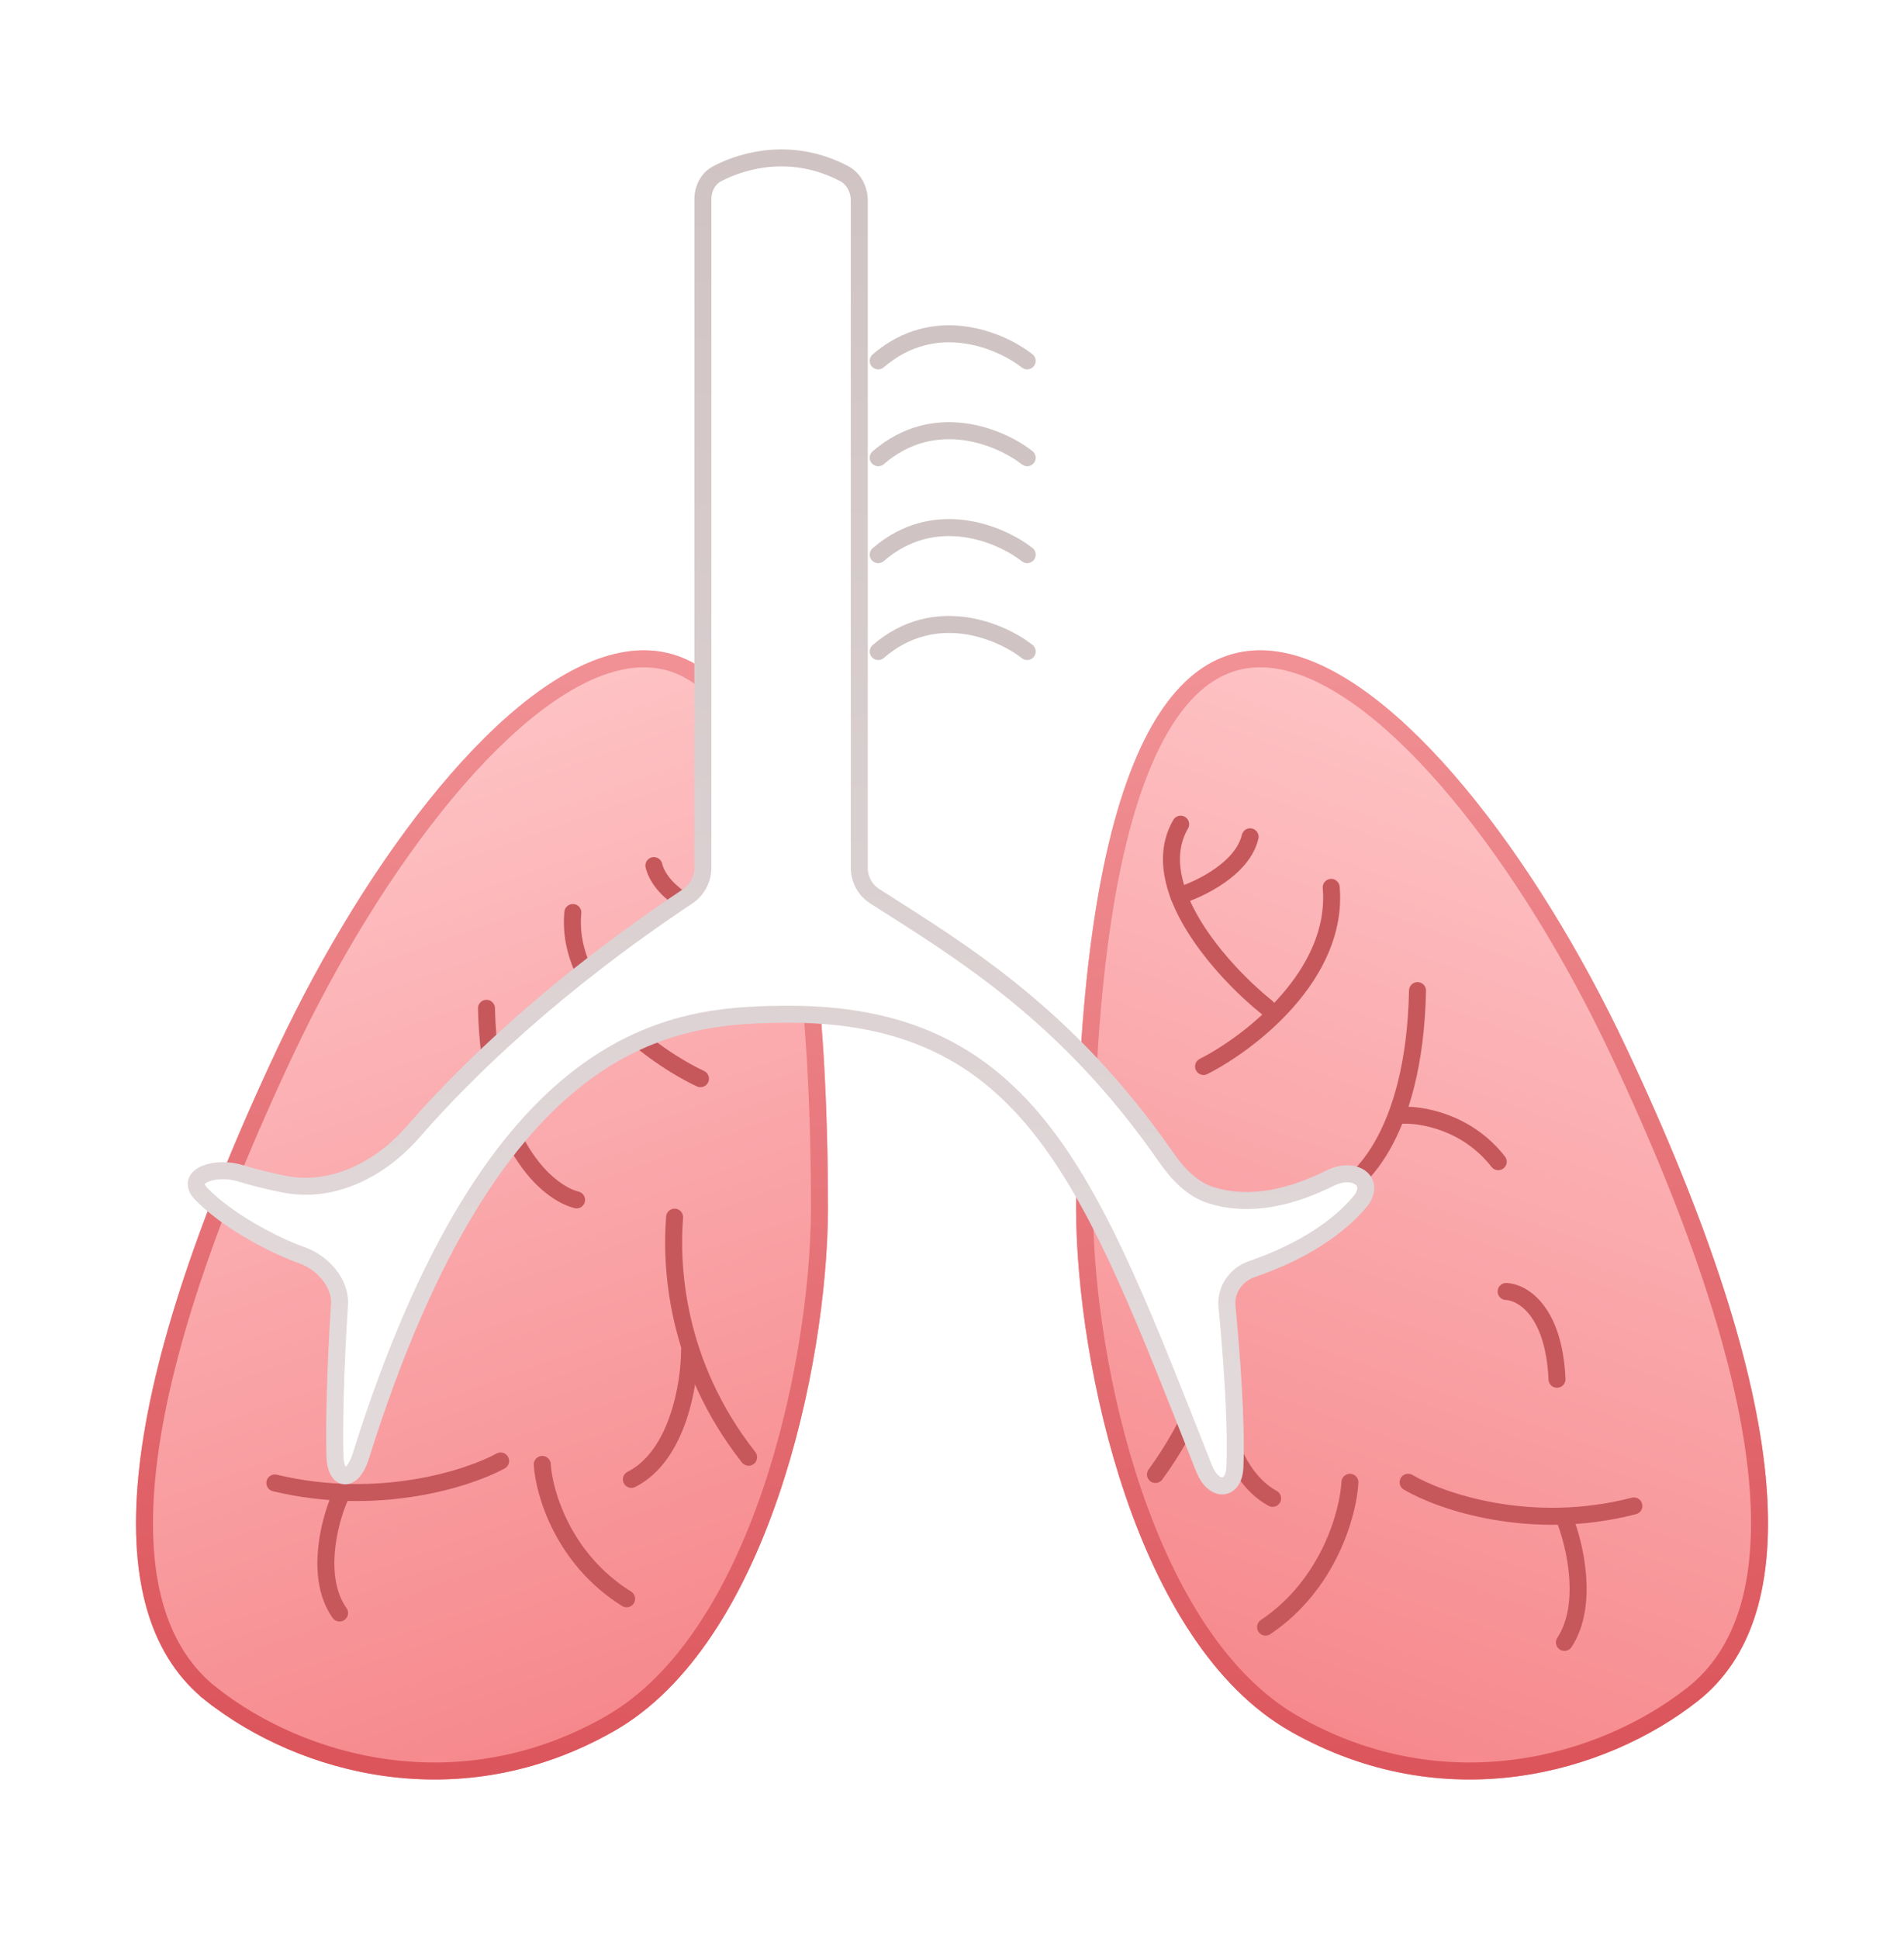<svg width="56" height="57" viewBox="0 0 56 57" fill="none" xmlns="http://www.w3.org/2000/svg">
<g filter="url(#filter0_d_17647_16046)">
<g filter="url(#filter1_i_17647_16046)">
<path d="M31.649 31.59C31.649 5.421 42.568 15.626 47.835 26.809C52.772 37.294 53.12 43.505 49.937 46.011C47.225 48.147 42.49 49.481 37.952 46.903C33.397 44.314 31.675 36.127 31.649 31.59Z" fill="url(#paint0_linear_17647_16046)"/>
</g>
<path d="M47.608 26.916C46.299 24.135 44.64 21.419 42.892 19.318C41.134 17.205 39.323 15.759 37.718 15.437C36.928 15.279 36.191 15.394 35.519 15.837C34.841 16.284 34.208 17.082 33.667 18.329C32.582 20.829 31.899 25.056 31.899 31.589C31.912 33.832 32.345 36.986 33.339 39.896C34.335 42.815 35.879 45.437 38.075 46.685C42.507 49.203 47.131 47.902 49.782 45.815C51.278 44.636 51.984 42.561 51.682 39.426C51.38 36.291 50.072 32.148 47.608 26.916Z" stroke="url(#paint1_linear_17647_16046)" stroke-width="0.5"/>
<g filter="url(#filter2_d_17647_16046)">
<path d="M35.399 26.355C36.742 25.674 39.374 23.667 39.153 21.09" stroke="#C6585C" stroke-width="0.5" stroke-linecap="round"/>
</g>
<g filter="url(#filter3_d_17647_16046)">
<path d="M37.265 24.621C35.977 23.588 33.665 21.065 34.725 19.232" stroke="#C6585C" stroke-width="0.5" stroke-linecap="round"/>
</g>
<g filter="url(#filter4_d_17647_16046)">
<path d="M34.67 21.338C35.278 21.152 36.547 20.545 36.768 19.603" stroke="#C6585C" stroke-width="0.5" stroke-linecap="round"/>
</g>
<g filter="url(#filter5_d_17647_16046)">
<path d="M39.042 30.196C39.889 29.968 41.603 28.436 41.692 24.125" stroke="#C6585C" stroke-width="0.5" stroke-linecap="round"/>
</g>
<g filter="url(#filter6_d_17647_16046)">
<path d="M41.195 27.792C41.766 27.751 43.138 27.965 44.066 29.155" stroke="#C6585C" stroke-width="0.5" stroke-linecap="round"/>
</g>
<g filter="url(#filter7_d_17647_16046)">
<path d="M36.159 30.744C36.27 32.251 36.16 35.36 33.984 38.351" stroke="#C6585C" stroke-width="0.5" stroke-linecap="round"/>
</g>
<g filter="url(#filter8_d_17647_16046)">
<path d="M35.719 34.965C35.719 36.018 36.061 38.31 37.43 39.053" stroke="#C6585C" stroke-width="0.5" stroke-linecap="round"/>
</g>
<g filter="url(#filter9_d_17647_16046)">
<path d="M41.415 38.58C42.364 39.14 45.02 40.062 48.056 39.276" stroke="#C6585C" stroke-width="0.5" stroke-linecap="round"/>
</g>
<g filter="url(#filter10_d_17647_16046)">
<path d="M46.013 39.645C46.317 40.395 46.742 42.175 46.013 43.288" stroke="#C6585C" stroke-width="0.5" stroke-linecap="round"/>
</g>
<g filter="url(#filter11_d_17647_16046)">
<path d="M39.704 38.58C39.655 39.477 39.091 41.583 37.223 42.838" stroke="#C6585C" stroke-width="0.5" stroke-linecap="round"/>
</g>
<g filter="url(#filter12_d_17647_16046)">
<path d="M44.298 32.971C44.76 32.985 45.706 33.52 45.794 35.551" stroke="#C6585C" stroke-width="0.5" stroke-linecap="round"/>
</g>
<g filter="url(#filter13_i_17647_16046)">
<path d="M24.352 31.59C24.352 5.42 13.433 15.626 8.166 26.809C3.229 37.294 2.881 43.504 6.064 46.011C8.776 48.146 13.51 49.481 18.049 46.902C22.605 44.314 24.326 36.127 24.352 31.59Z" fill="url(#paint2_linear_17647_16046)"/>
</g>
<path d="M8.392 26.916C9.702 24.135 11.361 21.419 13.109 19.318C14.867 17.205 16.678 15.758 18.283 15.437C19.073 15.279 19.81 15.394 20.482 15.837C21.16 16.284 21.793 17.082 22.334 18.329C23.419 20.829 24.102 25.055 24.102 31.589C24.089 33.832 23.656 36.986 22.663 39.896C21.666 42.815 20.123 45.437 17.925 46.685C13.494 49.203 8.87 47.902 6.219 45.815L6.064 46.011L6.219 45.815C4.722 44.636 4.016 42.561 4.319 39.426C4.621 36.291 5.929 32.147 8.392 26.916Z" stroke="url(#paint3_linear_17647_16046)" stroke-width="0.5"/>
<g filter="url(#filter14_d_17647_16046)">
<path d="M20.602 26.714C19.258 26.082 16.627 24.22 16.848 21.829" stroke="#C6585C" stroke-width="0.5" stroke-linecap="round"/>
</g>
<g filter="url(#filter15_d_17647_16046)">
<path d="M18.736 25.105C20.024 24.147 22.335 21.806 21.276 20.105" stroke="#C6585C" stroke-width="0.5" stroke-linecap="round"/>
</g>
<g filter="url(#filter16_d_17647_16046)">
<path d="M21.33 22.059C20.723 21.887 19.453 21.324 19.232 20.45" stroke="#C6585C" stroke-width="0.5" stroke-linecap="round"/>
</g>
<g filter="url(#filter17_d_17647_16046)">
<path d="M16.958 30.277C16.112 30.066 14.396 28.645 14.308 24.645" stroke="#C6585C" stroke-width="0.5" stroke-linecap="round"/>
</g>
<g filter="url(#filter18_d_17647_16046)">
<path d="M14.805 28.047C14.235 28.009 12.862 28.208 11.935 29.311" stroke="#C6585C" stroke-width="0.5" stroke-linecap="round"/>
</g>
<g filter="url(#filter19_d_17647_16046)">
<path d="M19.841 30.786C19.731 32.184 19.841 35.069 22.017 37.843" stroke="#C6585C" stroke-width="0.5" stroke-linecap="round"/>
</g>
<g filter="url(#filter20_d_17647_16046)">
<path d="M20.281 34.702C20.281 35.679 19.939 37.805 18.57 38.495" stroke="#C6585C" stroke-width="0.5" stroke-linecap="round"/>
</g>
<g filter="url(#filter21_d_17647_16046)">
<path d="M14.724 37.954C13.776 38.473 11.119 39.329 8.084 38.6" stroke="#C6585C" stroke-width="0.5" stroke-linecap="round"/>
</g>
<g filter="url(#filter22_d_17647_16046)">
<path d="M9.987 39.044C9.683 39.74 9.258 41.391 9.987 42.424" stroke="#C6585C" stroke-width="0.5" stroke-linecap="round"/>
</g>
<g filter="url(#filter23_d_17647_16046)">
<path d="M15.949 38.056C15.998 38.887 16.562 40.842 18.43 42.006" stroke="#C6585C" stroke-width="0.5" stroke-linecap="round"/>
</g>
<g filter="url(#filter24_d_17647_16046)">
<path d="M11.702 32.852C11.24 32.865 10.294 33.361 10.206 35.245" stroke="#C6585C" stroke-width="0.5" stroke-linecap="round"/>
</g>
<g filter="url(#filter25_di_17647_16046)">
<path d="M25.673 2.867V22.517C25.673 22.856 25.501 23.171 25.219 23.358C21.359 25.929 18.733 28.457 17.152 30.275C16.197 31.372 14.796 32.096 13.369 31.817C12.867 31.718 12.434 31.608 12.071 31.495C11.354 31.27 10.399 31.564 10.922 32.104C11.615 32.819 12.887 33.549 13.899 33.913C14.487 34.125 15.024 34.722 14.985 35.345C14.858 37.366 14.829 38.795 14.849 39.778C14.865 40.585 15.367 40.591 15.609 39.822C19.553 27.23 24.859 26.862 27.973 26.82C35.329 26.719 37.081 31.757 40.417 40.182C40.689 40.867 41.292 40.861 41.321 40.125C41.375 38.736 41.214 36.753 41.088 35.402C41.042 34.917 41.354 34.474 41.815 34.315C43.407 33.764 44.397 33.037 44.983 32.351C45.501 31.745 44.85 31.28 44.135 31.632C43.029 32.177 41.825 32.506 40.633 32.145C40.052 31.968 39.626 31.498 39.279 30.999C36.404 26.86 33.339 25.012 30.732 23.353C30.445 23.171 30.273 22.854 30.273 22.515V2.9C30.273 2.569 30.112 2.252 29.818 2.099C28.336 1.327 26.914 1.676 26.093 2.108C25.816 2.253 25.673 2.554 25.673 2.867Z" fill="white"/>
<path d="M25.673 2.867V22.517C25.673 22.856 25.501 23.171 25.219 23.358C21.359 25.929 18.733 28.457 17.152 30.275C16.197 31.372 14.796 32.096 13.369 31.817C12.867 31.718 12.434 31.608 12.071 31.495C11.354 31.27 10.399 31.564 10.922 32.104C11.615 32.819 12.887 33.549 13.899 33.913C14.487 34.125 15.024 34.722 14.985 35.345C14.858 37.366 14.829 38.795 14.849 39.778C14.865 40.585 15.367 40.591 15.609 39.822C19.553 27.23 24.859 26.862 27.973 26.82C35.329 26.719 37.081 31.757 40.417 40.182C40.689 40.867 41.292 40.861 41.321 40.125C41.375 38.736 41.214 36.753 41.088 35.402C41.042 34.917 41.354 34.474 41.815 34.315C43.407 33.764 44.397 33.037 44.983 32.351C45.501 31.745 44.85 31.28 44.135 31.632C43.029 32.177 41.825 32.506 40.633 32.145C40.052 31.968 39.626 31.498 39.279 30.999C36.404 26.86 33.339 25.012 30.732 23.353C30.445 23.171 30.273 22.854 30.273 22.515V2.9C30.273 2.569 30.112 2.252 29.818 2.099C28.336 1.327 26.914 1.676 26.093 2.108C25.816 2.253 25.673 2.554 25.673 2.867Z" stroke="url(#paint4_linear_17647_16046)" stroke-width="0.5" stroke-linecap="round"/>
</g>
<g filter="url(#filter26_d_17647_16046)">
<path d="M30.211 5.31C29.446 4.709 27.499 3.869 25.83 5.31" stroke="url(#paint5_linear_17647_16046)" stroke-width="0.5" stroke-linecap="round"/>
</g>
<g filter="url(#filter27_d_17647_16046)">
<path d="M30.211 8.158C29.446 7.558 27.499 6.717 25.83 8.158" stroke="url(#paint6_linear_17647_16046)" stroke-width="0.5" stroke-linecap="round"/>
</g>
<g filter="url(#filter28_d_17647_16046)">
<path d="M30.211 11.007C29.446 10.406 27.499 9.565 25.83 11.007" stroke="url(#paint7_linear_17647_16046)" stroke-width="0.5" stroke-linecap="round"/>
</g>
<g filter="url(#filter29_d_17647_16046)">
<path d="M30.211 13.855C29.446 13.255 27.499 12.414 25.83 13.855" stroke="url(#paint8_linear_17647_16046)" stroke-width="0.5" stroke-linecap="round"/>
</g>
</g>
<defs>
<filter id="filter0_d_17647_16046" x="0" y="0.98" width="56.001" height="56" filterUnits="userSpaceOnUse" color-interpolation-filters="sRGB">
<feFlood flood-opacity="0" result="BackgroundImageFix"/>
<feColorMatrix in="SourceAlpha" type="matrix" values="0 0 0 0 0 0 0 0 0 0 0 0 0 0 0 0 0 0 127 0" result="hardAlpha"/>
<feOffset dy="4"/>
<feGaussianBlur stdDeviation="2"/>
<feComposite in2="hardAlpha" operator="out"/>
<feColorMatrix type="matrix" values="0 0 0 0 0 0 0 0 0 0 0 0 0 0 0 0 0 0 0.16 0"/>
<feBlend mode="normal" in2="BackgroundImageFix" result="effect1_dropShadow_17647_16046"/>
<feBlend mode="normal" in="SourceGraphic" in2="effect1_dropShadow_17647_16046" result="shape"/>
</filter>
<filter id="filter1_i_17647_16046" x="31.649" y="15.12" width="20.352" height="33.199" filterUnits="userSpaceOnUse" color-interpolation-filters="sRGB">
<feFlood flood-opacity="0" result="BackgroundImageFix"/>
<feBlend mode="normal" in="SourceGraphic" in2="BackgroundImageFix" result="shape"/>
<feColorMatrix in="SourceAlpha" type="matrix" values="0 0 0 0 0 0 0 0 0 0 0 0 0 0 0 0 0 0 127 0" result="hardAlpha"/>
<feOffset/>
<feGaussianBlur stdDeviation="3.5"/>
<feComposite in2="hardAlpha" operator="arithmetic" k2="-1" k3="1"/>
<feColorMatrix type="matrix" values="0 0 0 0 0.804 0 0 0 0 0.231 0 0 0 0 0.231 0 0 0 1 0"/>
<feBlend mode="normal" in2="shape" result="effect1_innerShadow_17647_16046"/>
</filter>
<filter id="filter2_d_17647_16046" x="32.649" y="19.34" width="9.267" height="10.765" filterUnits="userSpaceOnUse" color-interpolation-filters="sRGB">
<feFlood flood-opacity="0" result="BackgroundImageFix"/>
<feColorMatrix in="SourceAlpha" type="matrix" values="0 0 0 0 0 0 0 0 0 0 0 0 0 0 0 0 0 0 127 0" result="hardAlpha"/>
<feOffset dy="1"/>
<feGaussianBlur stdDeviation="1.25"/>
<feComposite in2="hardAlpha" operator="out"/>
<feColorMatrix type="matrix" values="0 0 0 0 0.487 0 0 0 0 0.017 0 0 0 0 0.035 0 0 0 0.6 0"/>
<feBlend mode="normal" in2="BackgroundImageFix" result="effect1_dropShadow_17647_16046"/>
<feBlend mode="normal" in="SourceGraphic" in2="effect1_dropShadow_17647_16046" result="shape"/>
</filter>
<filter id="filter3_d_17647_16046" x="31.704" y="17.482" width="8.311" height="10.889" filterUnits="userSpaceOnUse" color-interpolation-filters="sRGB">
<feFlood flood-opacity="0" result="BackgroundImageFix"/>
<feColorMatrix in="SourceAlpha" type="matrix" values="0 0 0 0 0 0 0 0 0 0 0 0 0 0 0 0 0 0 127 0" result="hardAlpha"/>
<feOffset dy="1"/>
<feGaussianBlur stdDeviation="1.25"/>
<feComposite in2="hardAlpha" operator="out"/>
<feColorMatrix type="matrix" values="0 0 0 0 0.487 0 0 0 0 0.017 0 0 0 0 0.035 0 0 0 0.6 0"/>
<feBlend mode="normal" in2="BackgroundImageFix" result="effect1_dropShadow_17647_16046"/>
<feBlend mode="normal" in="SourceGraphic" in2="effect1_dropShadow_17647_16046" result="shape"/>
</filter>
<filter id="filter4_d_17647_16046" x="31.92" y="17.853" width="7.598" height="7.234" filterUnits="userSpaceOnUse" color-interpolation-filters="sRGB">
<feFlood flood-opacity="0" result="BackgroundImageFix"/>
<feColorMatrix in="SourceAlpha" type="matrix" values="0 0 0 0 0 0 0 0 0 0 0 0 0 0 0 0 0 0 127 0" result="hardAlpha"/>
<feOffset dy="1"/>
<feGaussianBlur stdDeviation="1.25"/>
<feComposite in2="hardAlpha" operator="out"/>
<feColorMatrix type="matrix" values="0 0 0 0 0.487 0 0 0 0 0.017 0 0 0 0 0.035 0 0 0 0.6 0"/>
<feBlend mode="normal" in2="BackgroundImageFix" result="effect1_dropShadow_17647_16046"/>
<feBlend mode="normal" in="SourceGraphic" in2="effect1_dropShadow_17647_16046" result="shape"/>
</filter>
<filter id="filter5_d_17647_16046" x="36.292" y="22.375" width="8.15" height="11.57" filterUnits="userSpaceOnUse" color-interpolation-filters="sRGB">
<feFlood flood-opacity="0" result="BackgroundImageFix"/>
<feColorMatrix in="SourceAlpha" type="matrix" values="0 0 0 0 0 0 0 0 0 0 0 0 0 0 0 0 0 0 127 0" result="hardAlpha"/>
<feOffset dy="1"/>
<feGaussianBlur stdDeviation="1.25"/>
<feComposite in2="hardAlpha" operator="out"/>
<feColorMatrix type="matrix" values="0 0 0 0 0.487 0 0 0 0 0.017 0 0 0 0 0.035 0 0 0 0.6 0"/>
<feBlend mode="normal" in2="BackgroundImageFix" result="effect1_dropShadow_17647_16046"/>
<feBlend mode="normal" in="SourceGraphic" in2="effect1_dropShadow_17647_16046" result="shape"/>
</filter>
<filter id="filter6_d_17647_16046" x="38.445" y="26.038" width="8.371" height="6.867" filterUnits="userSpaceOnUse" color-interpolation-filters="sRGB">
<feFlood flood-opacity="0" result="BackgroundImageFix"/>
<feColorMatrix in="SourceAlpha" type="matrix" values="0 0 0 0 0 0 0 0 0 0 0 0 0 0 0 0 0 0 127 0" result="hardAlpha"/>
<feOffset dy="1"/>
<feGaussianBlur stdDeviation="1.25"/>
<feComposite in2="hardAlpha" operator="out"/>
<feColorMatrix type="matrix" values="0 0 0 0 0.487 0 0 0 0 0.017 0 0 0 0 0.035 0 0 0 0.6 0"/>
<feBlend mode="normal" in2="BackgroundImageFix" result="effect1_dropShadow_17647_16046"/>
<feBlend mode="normal" in="SourceGraphic" in2="effect1_dropShadow_17647_16046" result="shape"/>
</filter>
<filter id="filter7_d_17647_16046" x="31.233" y="28.994" width="7.705" height="13.107" filterUnits="userSpaceOnUse" color-interpolation-filters="sRGB">
<feFlood flood-opacity="0" result="BackgroundImageFix"/>
<feColorMatrix in="SourceAlpha" type="matrix" values="0 0 0 0 0 0 0 0 0 0 0 0 0 0 0 0 0 0 127 0" result="hardAlpha"/>
<feOffset dy="1"/>
<feGaussianBlur stdDeviation="1.25"/>
<feComposite in2="hardAlpha" operator="out"/>
<feColorMatrix type="matrix" values="0 0 0 0 0.487 0 0 0 0 0.017 0 0 0 0 0.035 0 0 0 0.6 0"/>
<feBlend mode="normal" in2="BackgroundImageFix" result="effect1_dropShadow_17647_16046"/>
<feBlend mode="normal" in="SourceGraphic" in2="effect1_dropShadow_17647_16046" result="shape"/>
</filter>
<filter id="filter8_d_17647_16046" x="32.969" y="33.215" width="7.211" height="9.588" filterUnits="userSpaceOnUse" color-interpolation-filters="sRGB">
<feFlood flood-opacity="0" result="BackgroundImageFix"/>
<feColorMatrix in="SourceAlpha" type="matrix" values="0 0 0 0 0 0 0 0 0 0 0 0 0 0 0 0 0 0 127 0" result="hardAlpha"/>
<feOffset dy="1"/>
<feGaussianBlur stdDeviation="1.25"/>
<feComposite in2="hardAlpha" operator="out"/>
<feColorMatrix type="matrix" values="0 0 0 0 0.487 0 0 0 0 0.017 0 0 0 0 0.035 0 0 0 0.6 0"/>
<feBlend mode="normal" in2="BackgroundImageFix" result="effect1_dropShadow_17647_16046"/>
<feBlend mode="normal" in="SourceGraphic" in2="effect1_dropShadow_17647_16046" result="shape"/>
</filter>
<filter id="filter9_d_17647_16046" x="38.665" y="36.83" width="12.141" height="6.5" filterUnits="userSpaceOnUse" color-interpolation-filters="sRGB">
<feFlood flood-opacity="0" result="BackgroundImageFix"/>
<feColorMatrix in="SourceAlpha" type="matrix" values="0 0 0 0 0 0 0 0 0 0 0 0 0 0 0 0 0 0 127 0" result="hardAlpha"/>
<feOffset dy="1"/>
<feGaussianBlur stdDeviation="1.25"/>
<feComposite in2="hardAlpha" operator="out"/>
<feColorMatrix type="matrix" values="0 0 0 0 0.487 0 0 0 0 0.017 0 0 0 0 0.035 0 0 0 0.6 0"/>
<feBlend mode="normal" in2="BackgroundImageFix" result="effect1_dropShadow_17647_16046"/>
<feBlend mode="normal" in="SourceGraphic" in2="effect1_dropShadow_17647_16046" result="shape"/>
</filter>
<filter id="filter10_d_17647_16046" x="43.263" y="37.895" width="5.903" height="9.144" filterUnits="userSpaceOnUse" color-interpolation-filters="sRGB">
<feFlood flood-opacity="0" result="BackgroundImageFix"/>
<feColorMatrix in="SourceAlpha" type="matrix" values="0 0 0 0 0 0 0 0 0 0 0 0 0 0 0 0 0 0 127 0" result="hardAlpha"/>
<feOffset dy="1"/>
<feGaussianBlur stdDeviation="1.25"/>
<feComposite in2="hardAlpha" operator="out"/>
<feColorMatrix type="matrix" values="0 0 0 0 0.487 0 0 0 0 0.017 0 0 0 0 0.035 0 0 0 0.6 0"/>
<feBlend mode="normal" in2="BackgroundImageFix" result="effect1_dropShadow_17647_16046"/>
<feBlend mode="normal" in="SourceGraphic" in2="effect1_dropShadow_17647_16046" result="shape"/>
</filter>
<filter id="filter11_d_17647_16046" x="34.473" y="36.83" width="7.981" height="9.758" filterUnits="userSpaceOnUse" color-interpolation-filters="sRGB">
<feFlood flood-opacity="0" result="BackgroundImageFix"/>
<feColorMatrix in="SourceAlpha" type="matrix" values="0 0 0 0 0 0 0 0 0 0 0 0 0 0 0 0 0 0 127 0" result="hardAlpha"/>
<feOffset dy="1"/>
<feGaussianBlur stdDeviation="1.25"/>
<feComposite in2="hardAlpha" operator="out"/>
<feColorMatrix type="matrix" values="0 0 0 0 0.487 0 0 0 0 0.017 0 0 0 0 0.035 0 0 0 0.6 0"/>
<feBlend mode="normal" in2="BackgroundImageFix" result="effect1_dropShadow_17647_16046"/>
<feBlend mode="normal" in="SourceGraphic" in2="effect1_dropShadow_17647_16046" result="shape"/>
</filter>
<filter id="filter12_d_17647_16046" x="41.548" y="31.221" width="6.996" height="8.079" filterUnits="userSpaceOnUse" color-interpolation-filters="sRGB">
<feFlood flood-opacity="0" result="BackgroundImageFix"/>
<feColorMatrix in="SourceAlpha" type="matrix" values="0 0 0 0 0 0 0 0 0 0 0 0 0 0 0 0 0 0 127 0" result="hardAlpha"/>
<feOffset dy="1"/>
<feGaussianBlur stdDeviation="1.25"/>
<feComposite in2="hardAlpha" operator="out"/>
<feColorMatrix type="matrix" values="0 0 0 0 0.487 0 0 0 0 0.017 0 0 0 0 0.035 0 0 0 0.6 0"/>
<feBlend mode="normal" in2="BackgroundImageFix" result="effect1_dropShadow_17647_16046"/>
<feBlend mode="normal" in="SourceGraphic" in2="effect1_dropShadow_17647_16046" result="shape"/>
</filter>
<filter id="filter13_i_17647_16046" x="4" y="15.12" width="20.352" height="33.199" filterUnits="userSpaceOnUse" color-interpolation-filters="sRGB">
<feFlood flood-opacity="0" result="BackgroundImageFix"/>
<feBlend mode="normal" in="SourceGraphic" in2="BackgroundImageFix" result="shape"/>
<feColorMatrix in="SourceAlpha" type="matrix" values="0 0 0 0 0 0 0 0 0 0 0 0 0 0 0 0 0 0 127 0" result="hardAlpha"/>
<feOffset/>
<feGaussianBlur stdDeviation="3.5"/>
<feComposite in2="hardAlpha" operator="arithmetic" k2="-1" k3="1"/>
<feColorMatrix type="matrix" values="0 0 0 0 0.804 0 0 0 0 0.231 0 0 0 0 0.231 0 0 0 1 0"/>
<feBlend mode="normal" in2="shape" result="effect1_innerShadow_17647_16046"/>
</filter>
<filter id="filter14_d_17647_16046" x="14.085" y="20.079" width="9.268" height="10.385" filterUnits="userSpaceOnUse" color-interpolation-filters="sRGB">
<feFlood flood-opacity="0" result="BackgroundImageFix"/>
<feColorMatrix in="SourceAlpha" type="matrix" values="0 0 0 0 0 0 0 0 0 0 0 0 0 0 0 0 0 0 127 0" result="hardAlpha"/>
<feOffset dy="1"/>
<feGaussianBlur stdDeviation="1.25"/>
<feComposite in2="hardAlpha" operator="out"/>
<feColorMatrix type="matrix" values="0 0 0 0 0.487 0 0 0 0 0.017 0 0 0 0 0.035 0 0 0 0.6 0"/>
<feBlend mode="normal" in2="BackgroundImageFix" result="effect1_dropShadow_17647_16046"/>
<feBlend mode="normal" in="SourceGraphic" in2="effect1_dropShadow_17647_16046" result="shape"/>
</filter>
<filter id="filter15_d_17647_16046" x="15.986" y="18.355" width="8.311" height="10.5" filterUnits="userSpaceOnUse" color-interpolation-filters="sRGB">
<feFlood flood-opacity="0" result="BackgroundImageFix"/>
<feColorMatrix in="SourceAlpha" type="matrix" values="0 0 0 0 0 0 0 0 0 0 0 0 0 0 0 0 0 0 127 0" result="hardAlpha"/>
<feOffset dy="1"/>
<feGaussianBlur stdDeviation="1.25"/>
<feComposite in2="hardAlpha" operator="out"/>
<feColorMatrix type="matrix" values="0 0 0 0 0.487 0 0 0 0 0.017 0 0 0 0 0.035 0 0 0 0.6 0"/>
<feBlend mode="normal" in2="BackgroundImageFix" result="effect1_dropShadow_17647_16046"/>
<feBlend mode="normal" in="SourceGraphic" in2="effect1_dropShadow_17647_16046" result="shape"/>
</filter>
<filter id="filter16_d_17647_16046" x="16.482" y="18.7" width="7.598" height="7.109" filterUnits="userSpaceOnUse" color-interpolation-filters="sRGB">
<feFlood flood-opacity="0" result="BackgroundImageFix"/>
<feColorMatrix in="SourceAlpha" type="matrix" values="0 0 0 0 0 0 0 0 0 0 0 0 0 0 0 0 0 0 127 0" result="hardAlpha"/>
<feOffset dy="1"/>
<feGaussianBlur stdDeviation="1.25"/>
<feComposite in2="hardAlpha" operator="out"/>
<feColorMatrix type="matrix" values="0 0 0 0 0.487 0 0 0 0 0.017 0 0 0 0 0.035 0 0 0 0.6 0"/>
<feBlend mode="normal" in2="BackgroundImageFix" result="effect1_dropShadow_17647_16046"/>
<feBlend mode="normal" in="SourceGraphic" in2="effect1_dropShadow_17647_16046" result="shape"/>
</filter>
<filter id="filter17_d_17647_16046" x="11.558" y="22.895" width="8.15" height="11.132" filterUnits="userSpaceOnUse" color-interpolation-filters="sRGB">
<feFlood flood-opacity="0" result="BackgroundImageFix"/>
<feColorMatrix in="SourceAlpha" type="matrix" values="0 0 0 0 0 0 0 0 0 0 0 0 0 0 0 0 0 0 127 0" result="hardAlpha"/>
<feOffset dy="1"/>
<feGaussianBlur stdDeviation="1.25"/>
<feComposite in2="hardAlpha" operator="out"/>
<feColorMatrix type="matrix" values="0 0 0 0 0.487 0 0 0 0 0.017 0 0 0 0 0.035 0 0 0 0.6 0"/>
<feBlend mode="normal" in2="BackgroundImageFix" result="effect1_dropShadow_17647_16046"/>
<feBlend mode="normal" in="SourceGraphic" in2="effect1_dropShadow_17647_16046" result="shape"/>
</filter>
<filter id="filter18_d_17647_16046" x="9.185" y="26.293" width="8.371" height="6.768" filterUnits="userSpaceOnUse" color-interpolation-filters="sRGB">
<feFlood flood-opacity="0" result="BackgroundImageFix"/>
<feColorMatrix in="SourceAlpha" type="matrix" values="0 0 0 0 0 0 0 0 0 0 0 0 0 0 0 0 0 0 127 0" result="hardAlpha"/>
<feOffset dy="1"/>
<feGaussianBlur stdDeviation="1.25"/>
<feComposite in2="hardAlpha" operator="out"/>
<feColorMatrix type="matrix" values="0 0 0 0 0.487 0 0 0 0 0.017 0 0 0 0 0.035 0 0 0 0.6 0"/>
<feBlend mode="normal" in2="BackgroundImageFix" result="effect1_dropShadow_17647_16046"/>
<feBlend mode="normal" in="SourceGraphic" in2="effect1_dropShadow_17647_16046" result="shape"/>
</filter>
<filter id="filter19_d_17647_16046" x="17.062" y="29.036" width="7.705" height="12.557" filterUnits="userSpaceOnUse" color-interpolation-filters="sRGB">
<feFlood flood-opacity="0" result="BackgroundImageFix"/>
<feColorMatrix in="SourceAlpha" type="matrix" values="0 0 0 0 0 0 0 0 0 0 0 0 0 0 0 0 0 0 127 0" result="hardAlpha"/>
<feOffset dy="1"/>
<feGaussianBlur stdDeviation="1.25"/>
<feComposite in2="hardAlpha" operator="out"/>
<feColorMatrix type="matrix" values="0 0 0 0 0.487 0 0 0 0 0.017 0 0 0 0 0.035 0 0 0 0.6 0"/>
<feBlend mode="normal" in2="BackgroundImageFix" result="effect1_dropShadow_17647_16046"/>
<feBlend mode="normal" in="SourceGraphic" in2="effect1_dropShadow_17647_16046" result="shape"/>
</filter>
<filter id="filter20_d_17647_16046" x="15.82" y="32.952" width="7.211" height="9.293" filterUnits="userSpaceOnUse" color-interpolation-filters="sRGB">
<feFlood flood-opacity="0" result="BackgroundImageFix"/>
<feColorMatrix in="SourceAlpha" type="matrix" values="0 0 0 0 0 0 0 0 0 0 0 0 0 0 0 0 0 0 127 0" result="hardAlpha"/>
<feOffset dy="1"/>
<feGaussianBlur stdDeviation="1.25"/>
<feComposite in2="hardAlpha" operator="out"/>
<feColorMatrix type="matrix" values="0 0 0 0 0.487 0 0 0 0 0.017 0 0 0 0 0.035 0 0 0 0.6 0"/>
<feBlend mode="normal" in2="BackgroundImageFix" result="effect1_dropShadow_17647_16046"/>
<feBlend mode="normal" in="SourceGraphic" in2="effect1_dropShadow_17647_16046" result="shape"/>
</filter>
<filter id="filter21_d_17647_16046" x="5.333" y="36.204" width="12.141" height="6.428" filterUnits="userSpaceOnUse" color-interpolation-filters="sRGB">
<feFlood flood-opacity="0" result="BackgroundImageFix"/>
<feColorMatrix in="SourceAlpha" type="matrix" values="0 0 0 0 0 0 0 0 0 0 0 0 0 0 0 0 0 0 127 0" result="hardAlpha"/>
<feOffset dy="1"/>
<feGaussianBlur stdDeviation="1.25"/>
<feComposite in2="hardAlpha" operator="out"/>
<feColorMatrix type="matrix" values="0 0 0 0 0.487 0 0 0 0 0.017 0 0 0 0 0.035 0 0 0 0.6 0"/>
<feBlend mode="normal" in2="BackgroundImageFix" result="effect1_dropShadow_17647_16046"/>
<feBlend mode="normal" in="SourceGraphic" in2="effect1_dropShadow_17647_16046" result="shape"/>
</filter>
<filter id="filter22_d_17647_16046" x="6.834" y="37.293" width="5.903" height="8.881" filterUnits="userSpaceOnUse" color-interpolation-filters="sRGB">
<feFlood flood-opacity="0" result="BackgroundImageFix"/>
<feColorMatrix in="SourceAlpha" type="matrix" values="0 0 0 0 0 0 0 0 0 0 0 0 0 0 0 0 0 0 127 0" result="hardAlpha"/>
<feOffset dy="1"/>
<feGaussianBlur stdDeviation="1.25"/>
<feComposite in2="hardAlpha" operator="out"/>
<feColorMatrix type="matrix" values="0 0 0 0 0.487 0 0 0 0 0.017 0 0 0 0 0.035 0 0 0 0.6 0"/>
<feBlend mode="normal" in2="BackgroundImageFix" result="effect1_dropShadow_17647_16046"/>
<feBlend mode="normal" in="SourceGraphic" in2="effect1_dropShadow_17647_16046" result="shape"/>
</filter>
<filter id="filter23_d_17647_16046" x="13.199" y="36.306" width="7.981" height="9.45" filterUnits="userSpaceOnUse" color-interpolation-filters="sRGB">
<feFlood flood-opacity="0" result="BackgroundImageFix"/>
<feColorMatrix in="SourceAlpha" type="matrix" values="0 0 0 0 0 0 0 0 0 0 0 0 0 0 0 0 0 0 127 0" result="hardAlpha"/>
<feOffset dy="1"/>
<feGaussianBlur stdDeviation="1.25"/>
<feComposite in2="hardAlpha" operator="out"/>
<feColorMatrix type="matrix" values="0 0 0 0 0.487 0 0 0 0 0.017 0 0 0 0 0.035 0 0 0 0.6 0"/>
<feBlend mode="normal" in2="BackgroundImageFix" result="effect1_dropShadow_17647_16046"/>
<feBlend mode="normal" in="SourceGraphic" in2="effect1_dropShadow_17647_16046" result="shape"/>
</filter>
<filter id="filter24_d_17647_16046" x="7.456" y="31.102" width="6.996" height="7.893" filterUnits="userSpaceOnUse" color-interpolation-filters="sRGB">
<feFlood flood-opacity="0" result="BackgroundImageFix"/>
<feColorMatrix in="SourceAlpha" type="matrix" values="0 0 0 0 0 0 0 0 0 0 0 0 0 0 0 0 0 0 127 0" result="hardAlpha"/>
<feOffset dy="1"/>
<feGaussianBlur stdDeviation="1.25"/>
<feComposite in2="hardAlpha" operator="out"/>
<feColorMatrix type="matrix" values="0 0 0 0 0.487 0 0 0 0 0.017 0 0 0 0 0.035 0 0 0 0.6 0"/>
<feBlend mode="normal" in2="BackgroundImageFix" result="effect1_dropShadow_17647_16046"/>
<feBlend mode="normal" in="SourceGraphic" in2="effect1_dropShadow_17647_16046" result="shape"/>
</filter>
<filter id="filter25_di_17647_16046" x="5.521" y="-0.608" width="41.898" height="44.544" filterUnits="userSpaceOnUse" color-interpolation-filters="sRGB">
<feFlood flood-opacity="0" result="BackgroundImageFix"/>
<feColorMatrix in="SourceAlpha" type="matrix" values="0 0 0 0 0 0 0 0 0 0 0 0 0 0 0 0 0 0 127 0" result="hardAlpha"/>
<feOffset dy="1"/>
<feGaussianBlur stdDeviation="1"/>
<feComposite in2="hardAlpha" operator="out"/>
<feColorMatrix type="matrix" values="0 0 0 0 0.402 0 0 0 0 0.002 0 0 0 0 0.017 0 0 0 0.3 0"/>
<feBlend mode="normal" in2="BackgroundImageFix" result="effect1_dropShadow_17647_16046"/>
<feBlend mode="normal" in="SourceGraphic" in2="effect1_dropShadow_17647_16046" result="shape"/>
<feColorMatrix in="SourceAlpha" type="matrix" values="0 0 0 0 0 0 0 0 0 0 0 0 0 0 0 0 0 0 127 0" result="hardAlpha"/>
<feOffset dx="-5" dy="-2"/>
<feGaussianBlur stdDeviation="4"/>
<feComposite in2="hardAlpha" operator="arithmetic" k2="-1" k3="1"/>
<feColorMatrix type="matrix" values="0 0 0 0 0.837 0 0 0 0 0.869 0 0 0 0 0.885 0 0 0 1 0"/>
<feBlend mode="normal" in2="shape" result="effect2_innerShadow_17647_16046"/>
</filter>
<filter id="filter26_d_17647_16046" x="24.78" y="4.264" width="6.481" height="3.396" filterUnits="userSpaceOnUse" color-interpolation-filters="sRGB">
<feFlood flood-opacity="0" result="BackgroundImageFix"/>
<feColorMatrix in="SourceAlpha" type="matrix" values="0 0 0 0 0 0 0 0 0 0 0 0 0 0 0 0 0 0 127 0" result="hardAlpha"/>
<feOffset dy="1.3"/>
<feGaussianBlur stdDeviation="0.4"/>
<feComposite in2="hardAlpha" operator="out"/>
<feColorMatrix type="matrix" values="0 0 0 0 0 0 0 0 0 0 0 0 0 0 0 0 0 0 0.08 0"/>
<feBlend mode="normal" in2="BackgroundImageFix" result="effect1_dropShadow_17647_16046"/>
<feBlend mode="normal" in="SourceGraphic" in2="effect1_dropShadow_17647_16046" result="shape"/>
</filter>
<filter id="filter27_d_17647_16046" x="24.78" y="7.112" width="6.481" height="3.396" filterUnits="userSpaceOnUse" color-interpolation-filters="sRGB">
<feFlood flood-opacity="0" result="BackgroundImageFix"/>
<feColorMatrix in="SourceAlpha" type="matrix" values="0 0 0 0 0 0 0 0 0 0 0 0 0 0 0 0 0 0 127 0" result="hardAlpha"/>
<feOffset dy="1.3"/>
<feGaussianBlur stdDeviation="0.4"/>
<feComposite in2="hardAlpha" operator="out"/>
<feColorMatrix type="matrix" values="0 0 0 0 0 0 0 0 0 0 0 0 0 0 0 0 0 0 0.08 0"/>
<feBlend mode="normal" in2="BackgroundImageFix" result="effect1_dropShadow_17647_16046"/>
<feBlend mode="normal" in="SourceGraphic" in2="effect1_dropShadow_17647_16046" result="shape"/>
</filter>
<filter id="filter28_d_17647_16046" x="24.78" y="9.961" width="6.481" height="3.396" filterUnits="userSpaceOnUse" color-interpolation-filters="sRGB">
<feFlood flood-opacity="0" result="BackgroundImageFix"/>
<feColorMatrix in="SourceAlpha" type="matrix" values="0 0 0 0 0 0 0 0 0 0 0 0 0 0 0 0 0 0 127 0" result="hardAlpha"/>
<feOffset dy="1.3"/>
<feGaussianBlur stdDeviation="0.4"/>
<feComposite in2="hardAlpha" operator="out"/>
<feColorMatrix type="matrix" values="0 0 0 0 0 0 0 0 0 0 0 0 0 0 0 0 0 0 0.08 0"/>
<feBlend mode="normal" in2="BackgroundImageFix" result="effect1_dropShadow_17647_16046"/>
<feBlend mode="normal" in="SourceGraphic" in2="effect1_dropShadow_17647_16046" result="shape"/>
</filter>
<filter id="filter29_d_17647_16046" x="24.78" y="12.809" width="6.481" height="3.396" filterUnits="userSpaceOnUse" color-interpolation-filters="sRGB">
<feFlood flood-opacity="0" result="BackgroundImageFix"/>
<feColorMatrix in="SourceAlpha" type="matrix" values="0 0 0 0 0 0 0 0 0 0 0 0 0 0 0 0 0 0 127 0" result="hardAlpha"/>
<feOffset dy="1.3"/>
<feGaussianBlur stdDeviation="0.4"/>
<feComposite in2="hardAlpha" operator="out"/>
<feColorMatrix type="matrix" values="0 0 0 0 0 0 0 0 0 0 0 0 0 0 0 0 0 0 0.08 0"/>
<feBlend mode="normal" in2="BackgroundImageFix" result="effect1_dropShadow_17647_16046"/>
<feBlend mode="normal" in="SourceGraphic" in2="effect1_dropShadow_17647_16046" result="shape"/>
</filter>
<linearGradient id="paint0_linear_17647_16046" x1="51.426" y1="16.669" x2="36.925" y2="57.38" gradientUnits="userSpaceOnUse">
<stop stop-color="#FFC9CB"/>
<stop offset="0.741" stop-color="#F68A8E"/>
<stop offset="1" stop-color="#F1646A"/>
</linearGradient>
<linearGradient id="paint1_linear_17647_16046" x1="36.531" y1="-5.648" x2="43.569" y2="48.112" gradientUnits="userSpaceOnUse">
<stop stop-color="#FFB7BA"/>
<stop offset="1" stop-color="#DB555B"/>
</linearGradient>
<linearGradient id="paint2_linear_17647_16046" x1="4.575" y1="16.669" x2="19.075" y2="57.38" gradientUnits="userSpaceOnUse">
<stop stop-color="#FFC9CB"/>
<stop offset="0.741" stop-color="#F68A8E"/>
<stop offset="1" stop-color="#F1646A"/>
</linearGradient>
<linearGradient id="paint3_linear_17647_16046" x1="19.47" y1="-5.648" x2="12.433" y2="48.112" gradientUnits="userSpaceOnUse">
<stop stop-color="#FFB7BA"/>
<stop offset="1" stop-color="#DB555B"/>
</linearGradient>
<linearGradient id="paint4_linear_17647_16046" x1="28.075" y1="-47.206" x2="23.438" y2="36.776" gradientUnits="userSpaceOnUse">
<stop stop-color="#B8A5A5"/>
<stop offset="1" stop-color="#E2D9DA"/>
</linearGradient>
<linearGradient id="paint5_linear_17647_16046" x1="25.83" y1="4.912" x2="30.211" y2="4.912" gradientUnits="userSpaceOnUse">
<stop offset="1" stop-color="#CFC3C3"/>
</linearGradient>
<linearGradient id="paint6_linear_17647_16046" x1="25.83" y1="7.76" x2="30.211" y2="7.76" gradientUnits="userSpaceOnUse">
<stop offset="1" stop-color="#CFC3C3"/>
</linearGradient>
<linearGradient id="paint7_linear_17647_16046" x1="25.83" y1="10.609" x2="30.211" y2="10.609" gradientUnits="userSpaceOnUse">
<stop offset="1" stop-color="#CFC3C3"/>
</linearGradient>
<linearGradient id="paint8_linear_17647_16046" x1="25.83" y1="13.457" x2="30.211" y2="13.457" gradientUnits="userSpaceOnUse">
<stop offset="1" stop-color="#CFC3C3"/>
</linearGradient>
</defs>
</svg>
